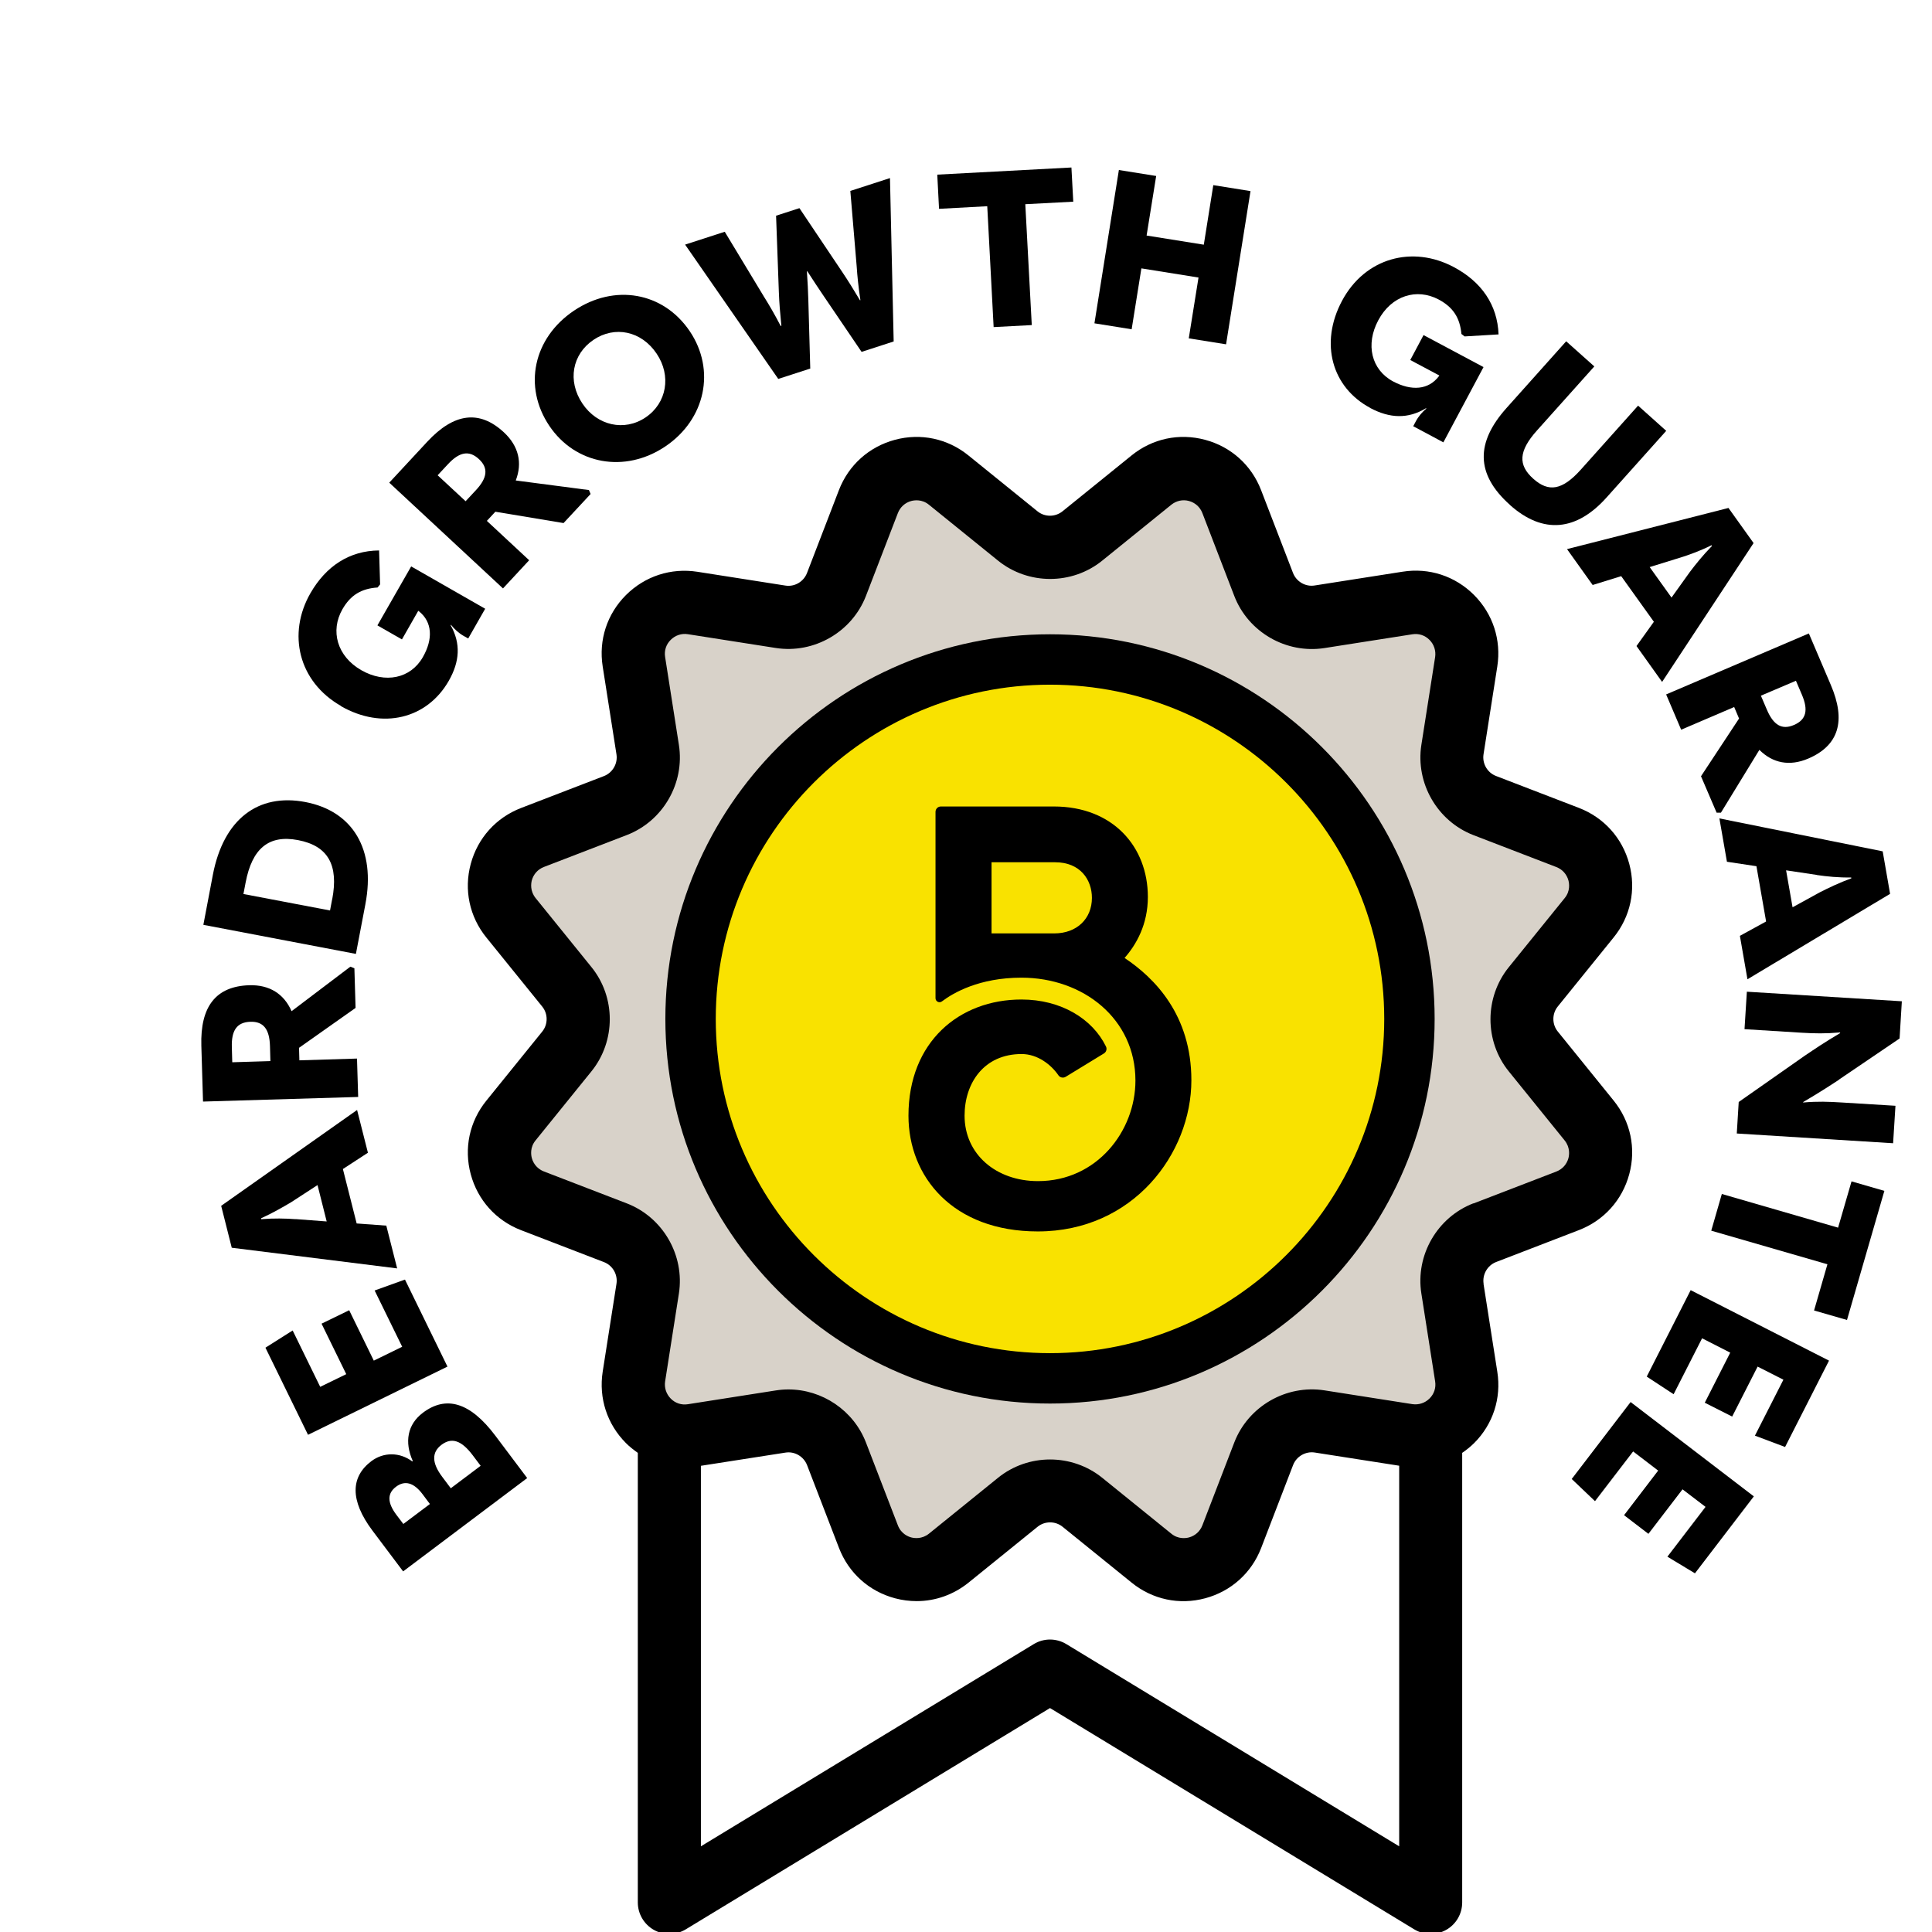 <svg id="Layer_1" data-name="Layer 1" xmlns="http://www.w3.org/2000/svg" viewBox="0 0 230 230">
  <defs>
    <style>
      .cls-1, .cls-2, .cls-3 {
        stroke-width: 0px;
      }

      .cls-2 {
        fill: #f9e200;
      }

      .cls-3 {
        fill: #d8d2c9;
      }
    </style>
  </defs>
  <path class="cls-3" d="m182.54,117.45l6.65-8.22c2.61-3.23,1.32-8.07-2.56-9.56l-9.87-3.8c-2.69-1.04-4.29-3.81-3.85-6.66l1.64-10.46c.64-4.1-2.9-7.64-6.99-6.99l-10.46,1.64c-2.85.45-5.62-1.16-6.66-3.85l-3.8-9.86c-1.49-3.88-6.33-5.17-9.56-2.56l-8.22,6.65c-2.24,1.81-5.45,1.82-7.7,0l-8.22-6.65c-3.23-2.61-8.07-1.32-9.56,2.56l-3.8,9.87c-1.04,2.69-3.81,4.29-6.66,3.85l-10.46-1.64c-4.1-.64-7.64,2.9-6.99,6.99l1.64,10.46c.45,2.85-1.16,5.62-3.85,6.66l-9.86,3.8c-3.88,1.49-5.17,6.33-2.56,9.56l6.65,8.22c1.81,2.24,1.82,5.45,0,7.7l-6.65,8.22c-2.61,3.23-1.32,8.07,2.56,9.56l9.87,3.8c2.69,1.04,4.29,3.81,3.85,6.66l-1.64,10.46c-.64,4.1,2.9,7.64,6.99,6.99l10.46-1.64c2.85-.45,5.62,1.16,6.66,3.85l3.8,9.86c1.49,3.88,6.33,5.17,9.56,2.56l8.22-6.65c2.24-1.81,5.45-1.82,7.7,0l8.22,6.65c3.23,2.61,8.07,1.32,9.56-2.56l3.8-9.87c1.04-2.69,3.81-4.29,6.66-3.85l10.46,1.64c4.1.64,7.64-2.9,6.99-6.99l-1.64-10.46c-.45-2.85,1.16-5.62,3.85-6.66l9.86-3.8c3.88-1.49,5.17-6.33,2.56-9.56l-6.65-8.22c-1.81-2.24-1.82-5.45,0-7.7Z"/>
  <g>
    <circle class="cls-2" cx="125" cy="121.3" r="42.79"/>
    <path class="cls-1" d="m125,167.09c-25.25,0-45.79-20.54-45.79-45.79s20.54-45.79,45.79-45.79,45.79,20.54,45.79,45.79-20.54,45.79-45.79,45.79Zm0-85.58c-21.94,0-39.79,17.85-39.79,39.79s17.85,39.79,39.79,39.79,39.79-17.85,39.79-39.79-17.85-39.79-39.79-39.79Z"/>
  </g>
  <g>
    <path class="cls-1" d="m176.62,152.82c-.17-1.1.46-2.18,1.49-2.58l9.86-3.8c2.98-1.15,5.16-3.58,5.99-6.66.83-3.08.15-6.28-1.86-8.76l-6.65-8.22c-.7-.86-.7-2.12,0-2.98l6.65-8.22c2.01-2.48,2.69-5.67,1.86-8.76-.83-3.08-3.01-5.51-5.99-6.66l-9.87-3.8c-1.04-.4-1.66-1.48-1.49-2.58l1.64-10.46c.49-3.15-.52-6.25-2.77-8.51-2.26-2.26-5.36-3.27-8.51-2.77l-10.46,1.64c-1.1.18-2.18-.46-2.58-1.49l-3.8-9.86c-1.15-2.98-3.57-5.16-6.66-5.99-3.09-.83-6.28-.15-8.76,1.86l-8.22,6.65c-.87.7-2.12.7-2.98,0l-8.22-6.65c-2.48-2.01-5.67-2.69-8.76-1.86-3.08.83-5.51,3.01-6.66,5.99l-3.8,9.87c-.4,1.03-1.47,1.67-2.58,1.49l-10.46-1.64c-3.15-.49-6.25.52-8.51,2.77-2.25,2.25-3.27,5.35-2.77,8.51l1.64,10.46c.17,1.1-.46,2.18-1.49,2.58l-9.87,3.8c-2.98,1.15-5.16,3.58-5.99,6.66-.83,3.08-.15,6.28,1.86,8.76l6.65,8.22c.7.86.7,2.12,0,2.98l-6.65,8.22c-2.01,2.48-2.69,5.68-1.86,8.76.83,3.08,3.01,5.51,5.99,6.66l9.87,3.8c1.04.4,1.66,1.48,1.49,2.58l-1.64,10.46c-.49,3.15.52,6.25,2.77,8.51.44.44.92.81,1.41,1.16v53.52c0,1.35.73,2.6,1.91,3.27,1.18.66,2.63.64,3.79-.06l43.37-26.35,43.37,26.35c.6.36,1.27.54,1.95.54.63,0,1.27-.16,1.84-.48,1.18-.66,1.91-1.91,1.91-3.27v-53.52c.5-.34.97-.72,1.41-1.15,2.26-2.25,3.27-5.36,2.77-8.51l-1.64-10.46Zm-10.05,66.98l-39.62-24.07c-1.2-.73-2.7-.73-3.89,0l-39.62,24.07v-45.3l10.06-1.57c1.1-.18,2.18.46,2.58,1.49l3.8,9.86c1.15,2.98,3.57,5.16,6.66,5.99.86.23,1.73.34,2.59.34,2.22,0,4.38-.76,6.17-2.2l8.22-6.65c.86-.7,2.12-.7,2.98,0l8.22,6.65c2.48,2.01,5.67,2.69,8.76,1.86,3.08-.83,5.51-3.01,6.66-5.99l3.8-9.87c.4-1.03,1.48-1.66,2.58-1.49l10.05,1.57v45.3Zm8.84-76.55c-4.31,1.66-6.92,6.18-6.2,10.74l1.64,10.46c.12.76-.12,1.5-.67,2.04-.54.54-1.29.78-2.04.67l-10.46-1.64c-4.56-.71-9.08,1.9-10.74,6.2l-3.8,9.87c-.28.72-.86,1.24-1.6,1.44-.35.09-1.26.24-2.1-.45l-8.22-6.65c-3.6-2.91-8.82-2.91-12.41,0l-8.22,6.65c-.85.68-1.75.54-2.1.45-.35-.09-1.21-.42-1.6-1.44l-3.8-9.86c-1.48-3.83-5.21-6.32-9.23-6.32-.5,0-1,.04-1.51.12l-10.46,1.64c-.76.12-1.5-.12-2.04-.67s-.78-1.29-.67-2.04l1.64-10.46c.71-4.56-1.9-9.08-6.2-10.74l-9.87-3.8c-.72-.28-1.24-.86-1.44-1.6-.09-.35-.24-1.26.45-2.1l6.65-8.22c2.91-3.6,2.91-8.82,0-12.41l-6.65-8.22c-.68-.85-.54-1.75-.45-2.1.2-.74.72-1.32,1.44-1.6l9.87-3.8c4.31-1.66,6.92-6.18,6.2-10.74l-1.64-10.46c-.12-.76.12-1.5.67-2.04.54-.54,1.29-.79,2.04-.67l10.46,1.64c4.56.71,9.08-1.9,10.74-6.2l3.8-9.86c.28-.72.86-1.24,1.6-1.44.35-.09,1.26-.24,2.1.45l8.22,6.65c3.6,2.91,8.82,2.91,12.41,0l8.22-6.65c.6-.48,1.37-.65,2.1-.45.74.2,1.32.72,1.6,1.44l3.8,9.87c1.66,4.31,6.18,6.91,10.74,6.2l10.46-1.64c.76-.12,1.5.12,2.04.67.54.54.78,1.29.67,2.04l-1.64,10.46c-.71,4.56,1.9,9.08,6.2,10.74l9.87,3.8c.72.28,1.24.86,1.44,1.6.09.35.24,1.26-.45,2.1l-6.65,8.22c-2.91,3.6-2.91,8.82,0,12.41l6.65,8.22c.68.85.54,1.75.45,2.1-.2.74-.72,1.32-1.44,1.6l-9.87,3.8Z"/>
    <path class="cls-1" d="m50.34,168.19c-1.84,1.38-2.21,3.49-1.2,5.74l-.06.05c-1.48-1.11-3.4-1.13-4.86-.04-2.46,1.85-2.61,4.64.13,8.29l3.64,4.84,14.77-11.11-3.78-5.03c-3.04-4.05-5.9-4.8-8.63-2.75Zm-2.32,13.24l-.82-1.08c-1.13-1.5-1.09-2.58-.05-3.36,1.02-.77,2.09-.52,3.14.87l.89,1.19-3.17,2.38Zm5.65-4.25l-1.02-1.36c-1.29-1.71-1.24-2.95-.09-3.82,1.19-.89,2.34-.58,3.72,1.25l.94,1.25-3.55,2.67Z"/>
    <polygon class="cls-1" points="48.21 152.33 44.6 153.63 47.88 160.33 44.5 161.98 41.57 155.98 38.28 157.58 41.22 163.59 38.12 165.1 34.84 158.39 31.6 160.44 36.67 170.81 53.27 162.69 48.21 152.33"/>
    <path class="cls-1" d="m46,145.91l-3.54-.26-1.64-6.48,2.98-1.94-1.29-5.09-16.18,11.41,1.26,4.99,19.69,2.46-1.29-5.09Zm-10.81-.77c-1.15-.09-2.62-.12-4.09,0l-.03-.1c1.35-.61,2.62-1.34,3.61-1.93l3.12-2.03,1.09,4.33-3.71-.28Z"/>
    <path class="cls-1" d="m42.5,126.02l-6.86.21-.04-1.49,6.73-4.75-.14-4.72-.48-.19-7,5.3c-.9-2.06-2.63-3.16-5.03-3.09-3.97.12-5.85,2.52-5.71,7.2l.2,6.65,18.47-.55-.14-4.57Zm-14.85.44l-.05-1.8c-.06-1.98.59-2.97,2.21-3.02,1.57-.05,2.27.9,2.33,2.88l.05,1.8-4.54.14Z"/>
    <path class="cls-1" d="m43.5,107.63c1.24-6.49-1.48-11.07-7.15-12.15-5.62-1.07-9.74,2.03-11.01,8.67l-1.13,5.95,18.16,3.46,1.13-5.92Zm-3.96-.57l-.25,1.33-10.31-1.96.26-1.36c.77-4.05,2.74-5.72,6.23-5.06,3.62.69,4.85,3,4.08,7.05Z"/>
    <path class="cls-1" d="m40.58,84.06c4.96,2.84,10.26,1.51,12.84-3,1.31-2.29,1.46-4.45.22-6.64l.05-.03c.41.5.89.96,1.48,1.3l.57.32,2.02-3.54-8.81-5.04-4.02,7.02,2.92,1.67,1.94-3.4.07.04c1.63,1.29,1.7,3.34.48,5.47-1.46,2.56-4.49,3.17-7.32,1.56-2.9-1.66-3.72-4.69-2.26-7.25.97-1.7,2.25-2.47,4.19-2.6l.3-.37-.12-4.04c-3.53.03-6.32,1.86-8.18,5.1-2.75,4.8-1.44,10.51,3.64,13.41Z"/>
    <path class="cls-1" d="m62.99,66.69l-5.03-4.68,1.01-1.09,8.12,1.35,3.22-3.46-.2-.47-8.71-1.14c.81-2.1.35-4.09-1.41-5.73-2.91-2.7-5.94-2.31-9.12,1.11l-4.53,4.88,13.54,12.59,3.11-3.35Zm-6.33-8.34l-1.23,1.32-3.33-3.09,1.23-1.32c1.35-1.45,2.51-1.7,3.69-.6,1.15,1.07.99,2.24-.36,3.69Z"/>
    <path class="cls-1" d="m79.2,53.15c4.81-3.24,6.01-9.12,2.92-13.71-3.15-4.68-8.97-5.7-13.8-2.45-4.83,3.25-6.07,9.03-2.92,13.71,3.09,4.59,8.99,5.68,13.8,2.45Zm-8.55-12.69c2.53-1.71,5.7-1.07,7.52,1.64,1.77,2.62,1.22,5.88-1.31,7.59-2.53,1.71-5.76.98-7.52-1.64-1.82-2.71-1.22-5.88,1.31-7.59Z"/>
    <path class="cls-1" d="m96.46,43.87l-.23-8.16c-.03-1.03-.08-2.11-.17-3.4l.05-.02c.71,1.09,1.31,2.02,1.88,2.85l4.58,6.75,3.82-1.24-.44-19.45-4.72,1.53.76,9.03c.07,1.07.2,2.4.44,3.97l-.05.02c-.77-1.29-1.42-2.34-2.16-3.44l-5.05-7.53-2.78.9.33,9.06c.05,1.33.15,2.56.3,4.05l-.08.02c-.73-1.41-1.41-2.56-1.98-3.47l-4.68-7.75-4.72,1.53,11.09,15.99,3.8-1.23Z"/>
    <polygon class="cls-1" points="117.53 24.55 118.29 38.94 122.83 38.7 122.06 24.31 127.77 24.01 127.55 19.94 111.58 20.79 111.79 24.86 117.53 24.55"/>
    <polygon class="cls-1" points="135.88 31.95 142.68 33.04 141.52 40.28 145.96 40.99 148.87 22.75 144.44 22.04 143.31 29.13 136.5 28.04 137.64 20.95 133.2 20.24 130.29 38.49 134.72 39.2 135.88 31.95"/>
    <path class="cls-1" d="m163.12,48.57c2.33,1.24,4.5,1.33,6.65.02l.03.05c-.49.42-.93.92-1.25,1.52l-.31.58,3.59,1.92,4.78-8.96-7.14-3.81-1.58,2.97,3.46,1.84-.04.07c-1.25,1.67-3.29,1.79-5.46.64-2.6-1.39-3.31-4.4-1.77-7.28,1.57-2.95,4.57-3.86,7.18-2.48,1.73.92,2.54,2.18,2.72,4.11l.38.29,4.04-.24c-.13-3.53-2.04-6.27-5.34-8.02-4.88-2.6-10.55-1.13-13.3,4.03-2.69,5.05-1.2,10.31,3.38,12.75Z"/>
    <path class="cls-1" d="m179.75,60.11c3.97,3.55,7.96,3.09,11.52-.9l7.09-7.92-3.35-3-6.81,7.61c-2.21,2.47-3.84,2.73-5.67,1.09-1.83-1.64-1.75-3.29.44-5.74l6.83-7.63-3.35-2.99-7.1,7.94c-3.66,4.09-3.71,7.86.4,11.53Z"/>
    <path class="cls-1" d="m189.61,69.64l3.39-1.05,3.89,5.43-2.07,2.89,3.05,4.27,10.89-16.53-2.99-4.18-19.22,4.9,3.05,4.27Zm10.34-3.23c1.1-.34,2.48-.84,3.8-1.5l.06.08c-1.04,1.06-1.96,2.2-2.65,3.12l-2.17,3.03-2.6-3.63,3.55-1.1Z"/>
    <path class="cls-1" d="m200.14,86.87l6.31-2.7.58,1.37-4.53,6.87,1.86,4.34h.51s4.58-7.48,4.58-7.48c1.59,1.59,3.6,1.98,5.81,1.04,3.65-1.56,4.53-4.49,2.69-8.78l-2.61-6.12-16.99,7.26,1.79,4.2Zm13.66-5.83l.71,1.66c.78,1.82.54,2.98-.95,3.61-1.44.62-2.44,0-3.22-1.83l-.71-1.66,4.18-1.78Z"/>
    <path class="cls-1" d="m205.59,102.59l3.51.53,1.15,6.58-3.12,1.71.9,5.17,16.98-10.17-.88-5.06-19.44-3.92.9,5.17Zm10.71,1.58c1.14.17,2.6.32,4.08.29l.02.1c-1.4.51-2.72,1.14-3.74,1.66l-3.26,1.79-.77-4.4,3.67.55Z"/>
    <path class="cls-1" d="m218.93,128.52l7.21-4.89.27-4.43-18.45-1.14-.28,4.46,6.75.42c1.67.1,2.84.12,4.63-.03v.08c-1.85,1.09-3.08,1.93-4.28,2.74l-7.79,5.46-.23,3.75,18.61,1.16.28-4.46-6.36-.39c-1.67-.1-2.84-.15-4.63,0v-.05c1.85-1.09,3.08-1.88,4.28-2.67Z"/>
    <polygon class="cls-1" points="218.82 146.15 204.98 142.14 203.72 146.51 217.55 150.51 215.96 156.01 219.88 157.14 224.33 141.77 220.42 140.64 218.82 146.15"/>
    <polygon class="cls-1" points="196.04 163.88 199.24 165.98 202.63 159.32 205.98 161.03 202.95 166.99 206.21 168.64 209.24 162.69 212.31 164.25 208.92 170.91 212.51 172.26 217.74 161.98 201.27 153.59 196.04 163.88"/>
    <polygon class="cls-1" points="187.11 176.07 189.88 178.71 194.42 172.79 197.4 175.07 193.34 180.38 196.24 182.6 200.3 177.3 203.04 179.39 198.5 185.32 201.78 187.3 208.79 178.14 194.12 166.91 187.11 176.07"/>
  </g>
  <path class="cls-1" d="m133.87,114.05c1.41-1.6,2.78-4,2.78-7.27,0-5.98-4.16-10.77-11.19-10.77h-13.45c-.36,0-.64.29-.64.64v22.18c0,.4.46.63.77.38,1.34-1.01,4.43-2.82,9.46-2.82,7.37,0,13.57,4.91,13.57,12.25,0,6.02-4.6,11.97-11.6,11.97-4.99,0-8.74-3.2-8.74-7.79,0-3.9,2.32-7.34,6.79-7.34,1.93,0,3.54,1.3,4.38,2.53.19.28.57.36.87.18l4.55-2.78c.28-.17.39-.53.24-.83-1.6-3.28-5.33-5.59-10.06-5.59-7.39,0-13.45,5.03-13.45,13.83,0,7.27,5.28,13.78,15.4,13.78,11.35,0,18.28-9.27,18.28-18,0-7.77-4.38-12.18-7.96-14.56Zm-8.37-2.93h-7.46v-8.47h7.57c3,0,4.38,2.09,4.38,4.24,0,2.47-1.78,4.23-4.49,4.23Z"/>
</svg>